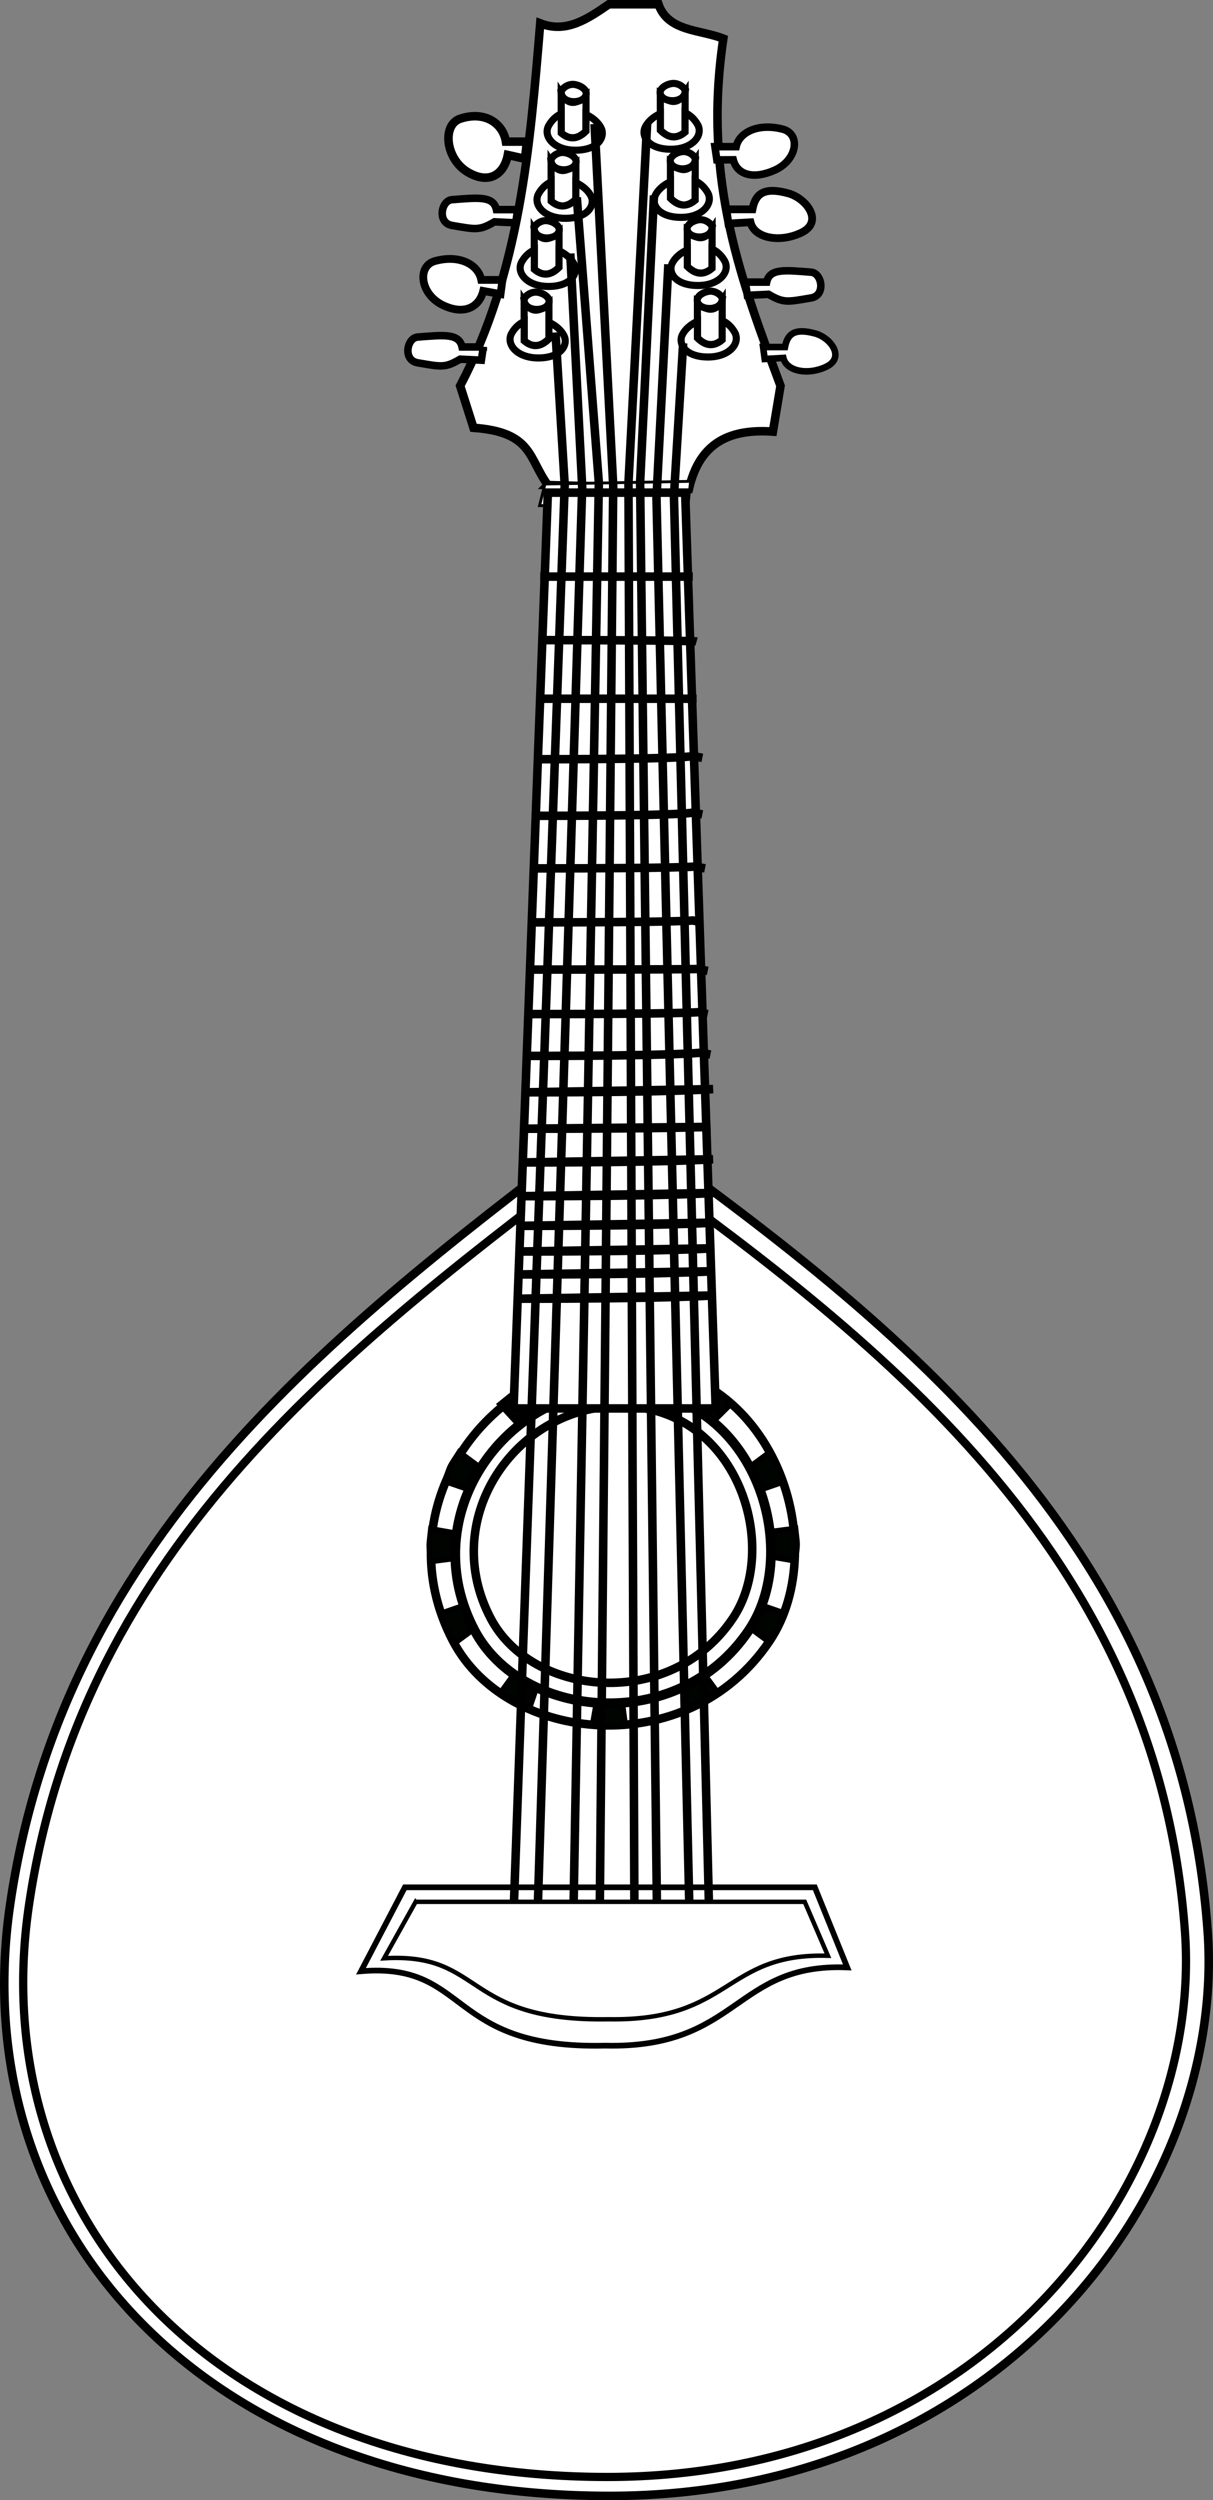 <?xml version="1.0" encoding="UTF-8" standalone="no"?>
<!-- Created with Inkscape (http://www.inkscape.org/) -->
<svg
    xmlns:inkscape="http://www.inkscape.org/namespaces/inkscape"
    xmlns:rdf="http://www.w3.org/1999/02/22-rdf-syntax-ns#"
    xmlns="http://www.w3.org/2000/svg"
    xmlns:cc="http://creativecommons.org/ns#"
    xmlns:dc="http://purl.org/dc/elements/1.1/"
    xmlns:sodipodi="http://sodipodi.sourceforge.net/DTD/sodipodi-0.dtd"
    xmlns:svg="http://www.w3.org/2000/svg"
    xmlns:ns1="http://sozi.baierouge.fr"
    xmlns:xlink="http://www.w3.org/1999/xlink"
    id="svg9710"
    sodipodi:docname="papapishu_lute_2_bw.svg"
    viewBox="0 0 426.38 878.4"
    sodipodi:version="0.32"
    version="1.0"
    inkscape:output_extension="org.inkscape.output.svg.inkscape"
    inkscape:version="0.46dev+devel"
    sodipodi:docbase="D:\Documents and Settings\Joanna\My Documents\My Pictures\graph_vector"
  >
  <rect x="0" y="0" width="426.38" height="878.4" fill="#808080" stroke="none"/>
  <sodipodi:namedview
      id="base"
      bordercolor="#666666"
      inkscape:pageshadow="2"
      inkscape:window-y="0"
      pagecolor="#ffffff"
      inkscape:window-height="778"
      inkscape:zoom="0.32274423"
      inkscape:window-x="0"
      showgrid="false"
      borderopacity="1.0"
      inkscape:current-layer="layer8"
      inkscape:cx="202.92658"
      inkscape:cy="499.03083"
      inkscape:window-width="1280"
      inkscape:pageopacity="0.0"
      inkscape:document-units="px"
  />
  <g
      id="layer8"
      inkscape:label="najwyz"
      inkscape:groupmode="layer"
      transform="translate(-173.4 -86.979)"
    >
    <path
        id="path9843"
        sodipodi:nodetypes="csssc"
        style="fill-rule:evenodd;stroke:#000000;stroke-width:3;fill:#ffffff"
        d="m388.77 479.93c-93.71 71.15-192.54 144.41-211.81 276.16-16.45 112.47 66.75 207.69 210.47 207.79 136.8 0.1 217.1-106.36 210.47-198.4-9.96-138.47-112.31-216.3-209.13-285.55z"
    />
    <path
        id="path10814"
        sodipodi:nodetypes="csssc"
        style="fill-rule:evenodd;stroke:#000000;stroke-width:2.896;fill:#ffffff"
        d="m388.03 490.02c-90.48 68.68-185.89 139.41-204.49 266.61-15.88 108.57 64.44 200.5 203.19 200.6 132.07 0.1 209.59-102.69 203.19-191.54-9.62-133.68-108.42-208.82-201.89-275.67z"
    />
    <path
        id="path11787"
        sodipodi:nodetypes="ccccccccccc"
        style="fill-rule:evenodd;stroke:#000000;stroke-width:3;fill:#ffffff"
        d="m365.98 257.39c-6.89-9.41-5.32-18.62-26.14-20.11l-4.69-14.74c21.06-40.12 24.52-83.76 28.15-127.36 9.21 3.61 16.66-1.597 24.13-6.701h17.43c3.37 9.656 14.6 8.83 22.79 12.061-7.43 50.09 6.67 85.82 20.11 122l-2.68 16.08c-14.47-1.01-25.72 3.32-29.5 20.11l-49.6-1.34z"
    />
    <path
        id="path11789"
        sodipodi:nodetypes="cccccc"
        style="fill-rule:evenodd;stroke:#000000;stroke-width:2;fill:#ffffff"
        d="m315.71 750.06l-15.42 29.49c38.57-3.24 29.72 27.48 85.8 26.14 47.14 1.12 45.36-29.11 85.13-27.48l-11.4-28.15h-144.11z"
    />
    <path
        id="path11791"
        sodipodi:nodetypes="ccccc"
        style="fill-rule:evenodd;stroke:#000000;stroke-width:2;fill:#ffffff"
        d="m342.62 762.01l87.81-0.67v7.37h-87.13l-0.68-6.7z"
    />
    <path
        id="path11793"
        sodipodi:nodetypes="csss"
        style="fill-rule:evenodd;stroke:#000000;stroke-width:3;fill:#ffffff"
        d="m387.43 581.15c-34.21 2.48-59.49 40.25-41.56 74.4 14.51 27.64 63.15 32.7 85.13 0 17.46-25.98 0.79-77.63-43.57-74.4z"
    />
    <path
        id="path11796"
        sodipodi:nodetypes="csss"
        style="fill-rule:evenodd;stroke:#000000;stroke-width:3;fill:#ffffff"
        d="m386.87 574.02c-39.48 2.87-68.64 46.45-47.95 85.85 16.74 31.89 72.86 37.74 98.22 0 20.15-29.97 0.91-89.56-50.27-85.85z"
    />
    <path
        id="path11798"
        sodipodi:nodetypes="csss"
        style="fill-rule:evenodd;stroke:#000000;stroke-width:3;fill:#ffffff"
        d="m386.96 566.29c-44.72 3.25-77.76 52.61-54.32 97.25 18.96 36.13 82.54 42.75 111.27 0 22.82-33.96 1.03-101.47-56.95-97.25z"
    />
    <path
        id="path11800"
        sodipodi:nodetypes="ccssccc"
        style="fill-rule:evenodd;stroke:#000000;stroke-width:3;fill:#ffffff"
        d="m358.61 136.74h-7.38c-1.02-6.43-7.4-10.92-16.08-8.04-6.4 2.12-5.2 14.11 2.68 18.76 7.58 4.48 12.77 0.71 14.07-6.03l6.04 1.34 0.67-6.03z"
    />
    <path
        id="path11803"
        sodipodi:nodetypes="ccssccc"
        style="fill-rule:evenodd;stroke:#000000;stroke-width:2.739;fill:#ffffff"
        d="m350.02 185.33h-7.44c-1.03-5.31-7.47-9.02-16.24-6.65-6.46 1.76-5.25 11.66 2.71 15.5 7.65 3.7 12.89 0.58 14.21-4.98l6.09 1.11 0.67-4.98z"
    />
    <path
        id="path11805"
        sodipodi:nodetypes="ccssccc"
        style="fill-rule:evenodd;stroke:#000000;stroke-width:2.646;fill:#ffffff"
        d="m424.7 138.51h7.47c1.04-4.93 7.5-8.39 16.29-6.17 6.48 1.63 5.27 10.84-2.71 14.41-7.68 3.44-13.27 1.55-14.6-3.63l-5.77 0.03-0.68-4.64z"
    />
    <path
        id="path11807"
        sodipodi:nodetypes="ccssccc"
        style="fill-rule:evenodd;stroke:#000000;stroke-width:2.646;fill:#ffffff"
        d="m435.42 186.1h7.47c1.04-4.93 6.58-4.18 15.63-3.49 3.79 0.29 5.26 8.16-0.04 9.05-8.3 1.4-9.58 1.88-14.93-1.28l-7.45 0.36-0.68-4.64z"
    />
    <path
        id="path11809"
        sodipodi:nodetypes="ccssccc"
        style="fill-rule:evenodd;stroke:#000000;stroke-width:2.646;fill:#ffffff"
        d="m355.35 160.63h-7.46c-1.04-4.93-6.59-4.18-15.63-3.49-3.8 0.29-5.26 8.16 0.04 9.05 8.3 1.4 9.58 1.88 14.92-1.28l7.45 0.36 0.68-4.64z"
    />
    <path
        id="path11811"
        sodipodi:nodetypes="ccssccc"
        style="fill-rule:evenodd;stroke:#000000;stroke-width:2.646;fill:#ffffff"
        d="m343.29 208.89h-7.47c-1.04-4.93-6.58-4.18-15.62-3.49-3.8 0.29-5.27 8.16 0.03 9.05 8.3 1.4 9.58 1.88 14.93-1.28l7.45 0.36 0.68-4.64z"
    />
    <path
        id="path11813"
        sodipodi:nodetypes="ccssccc"
        style="fill-rule:evenodd;stroke:#000000;stroke-width:2.739;fill:#ffffff"
        d="m428.77 160.53h9.12c1.03-5.31 3.79-8.02 12.55-5.64 6.46 1.75 12.62 9.98 4.67 13.82-7.66 3.7-16.58 1.92-17.9-3.64l-7.77 0.44-0.67-4.98z"
    />
    <path
        id="path11815"
        sodipodi:nodetypes="ccssccc"
        style="fill-rule:evenodd;stroke:#000000;stroke-width:2.313;fill:#ffffff"
        d="m441.63 208.9h7.69c0.88-4.48 3.2-6.77 10.6-4.76 5.46 1.48 10.66 8.43 3.94 11.67-6.46 3.13-13.99 1.63-15.11-3.07l-6.55 0.37-0.57-4.21z"
    />
    <g
        id="g11826"
        style="stroke:#000000;stroke-width:2.5;fill:#ffffff"
      >
      <path
          id="path11817"
          sodipodi:nodetypes="ccccc"
          style="fill-rule:evenodd;stroke:#000000;stroke-width:2.5;fill:#ffffff"
          d="m370.67 119.98v13.74c2.91 2.46 5.81 2.24 8.72-0.67v-12.4c-2.91 2.42-5.81 3.97-8.72-0.67z"
      />
      <path
          id="path11819"
          sodipodi:nodetypes="csss"
          style="fill-rule:evenodd;stroke:#000000;stroke-width:2.5;fill:#ffffff"
          d="m370.67 119.65c0.56 4.02 7.82 3.9 8.72 0.67 0.52-1.9-2.18-3.52-4.36-3.69s-4.55 1.62-4.36 3.02z"
      />
      <path
          id="path11821"
          style="fill-rule:evenodd;stroke:#000000;stroke-width:2.5;fill:#ffffff"
          d="m370.69 126.94c-1.67 0.75-3.2 2.06-4.38 4.09-2.15 3.71 1.63 8.73 9.38 8.72 8-0.01 10.49-4.65 9.06-7.69-0.93-1.98-2.96-3.77-5.37-4.84v5.84c-2.91 2.91-5.79 3.12-8.69 0.66v-6.78z"
      />
    </g
    >
    <g
        id="g11831"
        style="stroke:#000000;stroke-width:2.5;fill:#ffffff"
        transform="translate(-3.555 23.935)"
      >
      <path
          id="path11833"
          sodipodi:nodetypes="ccccc"
          style="fill-rule:evenodd;stroke:#000000;stroke-width:2.5;fill:#ffffff"
          d="m370.67 119.98v13.74c2.91 2.46 5.81 2.24 8.72-0.67v-12.4c-2.91 2.42-5.81 3.97-8.72-0.67z"
      />
      <path
          id="path11835"
          sodipodi:nodetypes="csss"
          style="fill-rule:evenodd;stroke:#000000;stroke-width:2.5;fill:#ffffff"
          d="m370.67 119.65c0.56 4.02 7.82 3.9 8.72 0.67 0.52-1.9-2.18-3.52-4.36-3.69s-4.55 1.62-4.36 3.02z"
      />
      <path
          id="path11837"
          style="fill-rule:evenodd;stroke:#000000;stroke-width:2.5;fill:#ffffff"
          d="m370.69 126.94c-1.67 0.75-3.2 2.06-4.38 4.09-2.15 3.71 1.63 8.73 9.38 8.72 8-0.01 10.49-4.65 9.06-7.69-0.93-1.98-2.96-3.77-5.37-4.84v5.84c-2.91 2.91-5.79 3.12-8.69 0.66v-6.78z"
      />
    </g
    >
    <g
        id="g11839"
        style="stroke:#000000;stroke-width:2.5;fill:#ffffff"
        transform="translate(-9.479 47.871)"
      >
      <path
          id="path11841"
          sodipodi:nodetypes="ccccc"
          style="fill-rule:evenodd;stroke:#000000;stroke-width:2.5;fill:#ffffff"
          d="m370.67 119.98v13.74c2.91 2.46 5.81 2.24 8.72-0.67v-12.4c-2.91 2.42-5.81 3.97-8.72-0.67z"
      />
      <path
          id="path11843"
          sodipodi:nodetypes="csss"
          style="fill-rule:evenodd;stroke:#000000;stroke-width:2.5;fill:#ffffff"
          d="m370.67 119.65c0.56 4.02 7.82 3.9 8.72 0.67 0.52-1.9-2.18-3.52-4.36-3.69s-4.55 1.62-4.36 3.02z"
      />
      <path
          id="path11845"
          style="fill-rule:evenodd;stroke:#000000;stroke-width:2.5;fill:#ffffff"
          d="m370.69 126.94c-1.67 0.75-3.2 2.06-4.38 4.09-2.15 3.71 1.63 8.73 9.38 8.72 8-0.01 10.49-4.65 9.06-7.69-0.93-1.98-2.96-3.77-5.37-4.84v5.84c-2.91 2.91-5.79 3.12-8.69 0.66v-6.78z"
      />
    </g
    >
    <g
        id="g11847"
        style="stroke:#000000;fill:#ffffff"
        transform="translate(-13.034 72.991)"
      >
      <path
          id="path11849"
          sodipodi:nodetypes="ccccc"
          style="fill-rule:evenodd;stroke:#000000;stroke-width:1px;fill:#ffffff"
          d="m370.67 119.98v13.74c2.91 2.46 5.81 2.24 8.72-0.67v-12.4c-2.91 2.42-5.81 3.97-8.72-0.67z"
      />
      <path
          id="path11851"
          sodipodi:nodetypes="csss"
          style="fill-rule:evenodd;stroke:#000000;stroke-width:1px;fill:#ffffff"
          d="m370.67 119.65c0.56 4.02 7.82 3.9 8.72 0.67 0.52-1.9-2.18-3.52-4.36-3.69s-4.55 1.62-4.36 3.02z"
      />
      <path
          id="path11853"
          style="fill-rule:evenodd;stroke:#000000;stroke-width:1px;fill:#ffffff"
          d="m370.69 126.94c-1.67 0.75-3.2 2.06-4.38 4.09-2.15 3.71 1.63 8.73 9.38 8.72 8-0.01 10.49-4.65 9.06-7.69-0.93-1.98-2.96-3.77-5.37-4.84v5.84c-2.91 2.91-5.79 3.12-8.69 0.66v-6.78z"
      />
    </g
    >
    <g
        id="g11855"
        style="stroke:#000000;stroke-width:2.5;fill:#ffffff"
        transform="translate(-13.034 72.991)"
      >
      <path
          id="path11857"
          sodipodi:nodetypes="ccccc"
          style="fill-rule:evenodd;stroke:#000000;stroke-width:2.5;fill:#ffffff"
          d="m370.67 119.98v13.74c2.91 2.46 5.81 2.24 8.72-0.67v-12.4c-2.91 2.42-5.81 3.97-8.72-0.67z"
      />
      <path
          id="path11859"
          sodipodi:nodetypes="csss"
          style="fill-rule:evenodd;stroke:#000000;stroke-width:2.5;fill:#ffffff"
          d="m370.67 119.65c0.56 4.02 7.82 3.9 8.72 0.67 0.52-1.9-2.18-3.52-4.36-3.69s-4.55 1.62-4.36 3.02z"
      />
      <path
          id="path11861"
          style="fill-rule:evenodd;stroke:#000000;stroke-width:2.5;fill:#ffffff"
          d="m370.69 126.94c-1.67 0.75-3.2 2.06-4.38 4.09-2.15 3.71 1.63 8.73 9.38 8.72 8-0.01 10.49-4.65 9.06-7.69-0.93-1.98-2.96-3.77-5.37-4.84v5.84c-2.91 2.91-5.79 3.12-8.69 0.66v-6.78z"
      />
    </g
    >
    <g
        id="g11942"
        style="stroke:#000000;stroke-width:2.5;fill:#ffffff"
        transform="matrix(-1 0 0 1 799.31 -3.016)"
      >
      <g
          id="g11873"
          style="stroke:#000000;stroke-width:2.5;fill:#ffffff"
          transform="translate(14.411 2.681)"
        >
        <path
            id="path11875"
            sodipodi:nodetypes="ccccc"
            style="fill-rule:evenodd;stroke:#000000;stroke-width:2.5;fill:#ffffff"
            d="m370.67 119.98v13.74c2.91 2.46 5.81 2.24 8.72-0.67v-12.4c-2.91 2.42-5.81 3.97-8.72-0.67z"
        />
        <path
            id="path11877"
            sodipodi:nodetypes="csss"
            style="fill-rule:evenodd;stroke:#000000;stroke-width:2.5;fill:#ffffff"
            d="m370.67 119.65c0.56 4.02 7.82 3.9 8.72 0.67 0.52-1.9-2.18-3.52-4.36-3.69s-4.55 1.62-4.36 3.02z"
        />
        <path
            id="path11879"
            style="fill-rule:evenodd;stroke:#000000;stroke-width:2.5;fill:#ffffff"
            d="m370.69 126.94c-1.67 0.75-3.2 2.06-4.38 4.09-2.15 3.71 1.63 8.73 9.38 8.72 8-0.01 10.49-4.65 9.06-7.69-0.93-1.98-2.96-3.77-5.37-4.84v5.84c-2.91 2.91-5.79 3.12-8.69 0.66v-6.78z"
        />
      </g
      >
      <g
          id="g11881"
          style="stroke:#000000;stroke-width:2.5;fill:#ffffff"
          transform="translate(10.857 26.617)"
        >
        <path
            id="path11883"
            sodipodi:nodetypes="ccccc"
            style="fill-rule:evenodd;stroke:#000000;stroke-width:2.5;fill:#ffffff"
            d="m370.67 119.98v13.74c2.91 2.46 5.81 2.24 8.72-0.67v-12.4c-2.91 2.42-5.81 3.97-8.72-0.67z"
        />
        <path
            id="path11885"
            sodipodi:nodetypes="csss"
            style="fill-rule:evenodd;stroke:#000000;stroke-width:2.5;fill:#ffffff"
            d="m370.67 119.65c0.56 4.02 7.82 3.9 8.72 0.67 0.52-1.9-2.18-3.52-4.36-3.69s-4.55 1.62-4.36 3.02z"
        />
        <path
            id="path11887"
            style="fill-rule:evenodd;stroke:#000000;stroke-width:2.5;fill:#ffffff"
            d="m370.69 126.94c-1.67 0.75-3.2 2.06-4.38 4.09-2.15 3.71 1.63 8.73 9.38 8.72 8-0.01 10.49-4.65 9.06-7.69-0.93-1.98-2.96-3.77-5.37-4.84v5.84c-2.91 2.91-5.79 3.12-8.69 0.66v-6.78z"
        />
      </g
      >
      <g
          id="g11889"
          style="stroke:#000000;stroke-width:2.5;fill:#ffffff"
          transform="translate(4.932 50.552)"
        >
        <path
            id="path11891"
            sodipodi:nodetypes="ccccc"
            style="fill-rule:evenodd;stroke:#000000;stroke-width:2.5;fill:#ffffff"
            d="m370.67 119.98v13.74c2.91 2.46 5.81 2.24 8.72-0.67v-12.4c-2.91 2.42-5.81 3.97-8.72-0.67z"
        />
        <path
            id="path11893"
            sodipodi:nodetypes="csss"
            style="fill-rule:evenodd;stroke:#000000;stroke-width:2.5;fill:#ffffff"
            d="m370.67 119.65c0.56 4.02 7.82 3.9 8.72 0.67 0.52-1.9-2.18-3.52-4.36-3.69s-4.55 1.62-4.36 3.02z"
        />
        <path
            id="path11895"
            style="fill-rule:evenodd;stroke:#000000;stroke-width:2.5;fill:#ffffff"
            d="m370.69 126.94c-1.67 0.75-3.2 2.06-4.38 4.09-2.15 3.71 1.63 8.73 9.38 8.72 8-0.01 10.49-4.65 9.06-7.69-0.93-1.98-2.96-3.77-5.37-4.84v5.84c-2.91 2.91-5.79 3.12-8.69 0.66v-6.78z"
        />
      </g
      >
      <g
          id="g11897"
          style="stroke:#000000;stroke-width:2.5;fill:#ffffff"
          transform="translate(1.377 75.673)"
        >
        <path
            id="path11899"
            sodipodi:nodetypes="ccccc"
            style="fill-rule:evenodd;stroke:#000000;stroke-width:2.5;fill:#ffffff"
            d="m370.67 119.98v13.74c2.91 2.46 5.81 2.24 8.72-0.67v-12.4c-2.91 2.42-5.81 3.97-8.72-0.67z"
        />
        <path
            id="path11901"
            sodipodi:nodetypes="csss"
            style="fill-rule:evenodd;stroke:#000000;stroke-width:2.5;fill:#ffffff"
            d="m370.67 119.65c0.56 4.02 7.82 3.9 8.72 0.67 0.52-1.9-2.18-3.52-4.36-3.69s-4.55 1.62-4.36 3.02z"
        />
        <path
            id="path11903"
            style="fill-rule:evenodd;stroke:#000000;stroke-width:2.5;fill:#ffffff"
            d="m370.69 126.94c-1.67 0.75-3.2 2.06-4.38 4.09-2.15 3.71 1.63 8.73 9.38 8.72 8-0.01 10.49-4.65 9.06-7.69-0.93-1.98-2.96-3.77-5.37-4.84v5.84c-2.91 2.91-5.79 3.12-8.69 0.66v-6.78z"
        />
      </g
      >
    </g
    >
    <g
        id="g14950"
        style="stroke:#000000;stroke-width:2;fill:#000400"
      >
      <path
          id="path12932"
          sodipodi:nodetypes="ccccc"
          style="fill-rule:evenodd;stroke:#000000;stroke-width:2;fill:#000400"
          d="m424.64 585.84l5.54-5.51c-5.43-4.8-3.31-3.25-9.29-6.59l-3.64 6.87c4.03 2.55 3.71 2.66 7.39 5.23z"
      />
      <path
          id="path12946"
          sodipodi:nodetypes="ccccc"
          style="fill-rule:evenodd;stroke:#000000;stroke-width:2;fill:#000400"
          d="m445.3 634.04l7.71 1.34c0.77-7.2 0.73-4.58 0-11.39l-7.71 1c0.25 4.76-0.03 4.57 0 9.05z"
      />
      <path
          id="path12948"
          sodipodi:nodetypes="ccccc"
          style="fill-rule:evenodd;stroke:#000000;stroke-width:2;fill:#000400"
          d="m332.58 625.5l-7.71-1.34c-0.77 7.2-0.73 4.58 0 11.39l7.71-1c-0.25-4.76 0.02-4.57 0-9.05z"
      />
      <path
          id="path12950"
          sodipodi:nodetypes="ccccc"
          style="fill-rule:evenodd;stroke:#000000;stroke-width:2;fill:#000400"
          d="m385.25 573.66l-1.34-7.71c7.2-0.77 4.58-0.72 11.4 0l-1.01 7.71c-4.76-0.25-4.57 0.03-9.05 0z"
      />
      <path
          id="path12952"
          sodipodi:nodetypes="ccccc"
          style="fill-rule:evenodd;stroke:#000000;stroke-width:2;fill:#000400"
          d="m339.79 659.41l-6.31 4.64c-3.9-6.1-2.69-3.77-5.08-10.2l7.35-2.54c1.9 4.37 2.06 4.08 4.04 8.1z"
      />
      <path
          id="path12954"
          sodipodi:nodetypes="ccccc"
          style="fill-rule:evenodd;stroke:#000000;stroke-width:2;fill:#000400"
          d="m437.49 601.99l6.3-4.64c3.91 6.11 2.7 3.78 5.09 10.2l-7.35 2.54c-1.9-4.37-2.06-4.07-4.04-8.1z"
      />
      <path
          id="path12956"
          sodipodi:nodetypes="ccccc"
          style="fill-rule:evenodd;stroke:#000000;stroke-width:2;fill:#000400"
          d="m437.49 659.24l6.3 4.64c3.91-6.1 2.7-3.77 5.09-10.2l-7.35-2.53c-1.9 4.36-2.06 4.07-4.04 8.09z"
      />
      <path
          id="path12958"
          sodipodi:nodetypes="ccccc"
          style="fill-rule:evenodd;stroke:#000000;stroke-width:2;fill:#000400"
          d="m341.13 601.83l-6.3-4.64c-3.91 6.1-2.7 3.77-5.09 10.2l7.35 2.53c1.9-4.36 2.06-4.07 4.04-8.09z"
      />
      <path
          id="path12966"
          sodipodi:nodetypes="ccccc"
          style="fill-rule:evenodd;stroke:#000000;stroke-width:2;fill:#000400"
          d="m383.07 685.21l-1.34 7.71c7.2 0.77 4.58 0.73 11.4 0l-1.01-7.71c-4.76 0.25-4.56-0.03-9.05 0z"
      />
      <path
          id="path12968"
          sodipodi:nodetypes="ccccc"
          style="fill-rule:evenodd;stroke:#000000;stroke-width:2;fill:#000400"
          d="m354.49 586.13l-5.29-5.77c5.65-4.53 3.47-3.08 9.6-6.14l3.31 7.03c-4.14 2.36-3.83 2.48-7.62 4.88z"
      />
      <path
          id="path12970"
          sodipodi:nodetypes="ccccc"
          style="fill-rule:evenodd;stroke:#000000;stroke-width:2;fill:#000400"
          d="m421.04 675.34l4.6 6.33c-6.13 3.86-3.8 2.67-10.24 5.01l-2.48-7.37c4.38-1.86 4.09-2.03 8.12-3.97z"
      />
      <path
          id="path12972"
          sodipodi:nodetypes="ccccc"
          style="fill-rule:evenodd;stroke:#000000;stroke-width:2;fill:#000400"
          d="m354 675.34l-4.59 6.33c6.13 3.86 3.79 2.67 10.23 5.01l2.49-7.37c-4.39-1.86-4.1-2.03-8.13-3.97z"
      />
    </g
    >
    <path
        id="path23751"
        sodipodi:nodetypes="csss"
        style="fill-rule:evenodd;stroke:#000000;stroke-width:3.401;fill:#ffffff"
        d="m387.28 575.33c-38.79 2.82-67.45 45.64-47.12 84.36 16.45 31.33 71.6 37.08 96.52 0 19.79-29.46 0.89-88.01-49.4-84.36z"
    />
    <path
        id="path12992"
        style="fill-rule:evenodd;stroke:#000000;stroke-width:1px;fill:#ffffff"
        d="m364.96 257.04l-1.9 7.58h52.14l0.95-8.53-51.19 0.95z"
    />
    <path
        id="path14940"
        sodipodi:nodetypes="csss"
        style="fill-rule:evenodd;stroke:#000000;stroke-width:3;fill:#ffffff"
        d="m387.43 581.15c-34.21 2.48-59.49 40.25-41.56 74.4 14.51 27.64 63.15 32.7 85.13 0 17.46-25.98 0.79-77.63-43.57-74.4z"
    />
    <path
        id="path10816"
        style="fill-rule:evenodd;stroke:#000000;stroke-width:3;fill:#ffffff"
        d="m365.98 260.07l-12.06 321.75h71.05l-10.73-321.75h-48.26z"
    />
    <path
        id="path17871"
        style="fill-rule:evenodd;stroke:#000000;stroke-width:3;fill:#ffffff"
        d="m363.3 289.57h53.62"
    />
    <path
        id="path18842"
        sodipodi:nodetypes="ccc"
        style="fill-rule:evenodd;stroke:#000000;stroke-width:3;fill:#ffffff"
        d="m362.99 311.88c53.62 0 55.27 0.48 55.27 0.48"
    />
    <path
        id="path18844"
        sodipodi:nodetypes="ccc"
        style="fill-rule:evenodd;stroke:#000000;stroke-width:3;fill:#ffffff"
        d="m362.51 332.47h55.75"
    />
    <path
        id="path18846"
        sodipodi:nodetypes="ccc"
        style="fill-rule:evenodd;stroke:#000000;stroke-width:3;fill:#ffffff"
        d="m362.6 353.72c53.62 0 54.32-1.15 54.32-1.15l3.35 0.68"
    />
    <path
        id="path18848"
        sodipodi:nodetypes="ccc"
        style="fill-rule:evenodd;stroke:#000000;stroke-width:3;fill:#ffffff"
        d="m361.65 373.6c53.62 0 55.27-1.15 55.27-1.15l3.35 0.67"
    />
    <path
        id="path18850"
        sodipodi:nodetypes="ccc"
        style="fill-rule:evenodd;stroke:#000000;stroke-width:3;fill:#ffffff"
        d="m360.23 392.08c53.62 0 57.64-0.67 57.64-0.67l3.35 0.67"
    />
    <path
        id="path18852"
        sodipodi:nodetypes="ccc"
        style="fill-rule:evenodd;stroke:#000000;stroke-width:3;fill:#ffffff"
        d="m359.28 411.04c53.62 0 57.64-0.67 57.64-0.67l3.35 0.67"
    />
    <path
        id="path18854"
        sodipodi:nodetypes="ccc"
        style="fill-rule:evenodd;stroke:#000000;stroke-width:3;fill:#ffffff"
        d="m359.28 427.63c53.62 0 59.54-0.2 59.54-0.2l3.35 0.67"
    />
    <path
        id="path18856"
        sodipodi:nodetypes="ccc"
        style="fill-rule:evenodd;stroke:#000000;stroke-width:3;fill:#ffffff"
        d="m358.8 443.27c53.63 0 60.02-0.67 60.02-0.67l3.35 0.67"
    />
    <path
        id="path18858"
        sodipodi:nodetypes="ccc"
        style="fill-rule:evenodd;stroke:#000000;stroke-width:3;fill:#ffffff"
        d="m358.33 457.96c53.62 0 61.44-1.14 61.44-1.14l3.35 0.67"
    />
    <path
        id="path18860"
        sodipodi:nodetypes="ccc"
        style="fill-rule:evenodd;stroke:#000000;stroke-width:3;fill:#ffffff"
        d="m424.03 469.62s-12.54 1.13-66.16 1.13l66.16-1.13z"
    />
    <path
        id="path18864"
        sodipodi:nodetypes="ccc"
        style="fill-rule:evenodd;stroke:#000000;stroke-width:3;fill:#ffffff"
        d="m423.08 482.89s-13.01 0.66-66.63 0.66l66.63-0.66z"
    />
    <path
        id="path18866"
        sodipodi:nodetypes="ccc"
        style="fill-rule:evenodd;stroke:#000000;stroke-width:3;fill:#ffffff"
        d="m424.03 494.27s-14.43 1.13-68.06 1.13l68.06-1.13z"
    />
    <path
        id="path18868"
        sodipodi:nodetypes="ccc"
        style="fill-rule:evenodd;stroke:#000000;stroke-width:3;fill:#ffffff"
        d="m424.03 506.12s-14.43 1.13-68.06 1.13l68.06-1.13z"
    />
    <path
        id="path18870"
        sodipodi:nodetypes="ccc"
        style="fill-rule:evenodd;stroke:#000000;stroke-width:3;fill:#ffffff"
        d="m424.03 516.54s-14.43 1.13-68.06 1.13l68.06-1.13z"
    />
    <path
        id="path18872"
        sodipodi:nodetypes="ccc"
        style="fill-rule:evenodd;stroke:#000000;stroke-width:3;fill:#ffffff"
        d="m424.03 525.55s-14.43 1.13-68.06 1.13l68.06-1.13z"
    />
    <path
        id="path18874"
        sodipodi:nodetypes="ccc"
        style="fill-rule:evenodd;stroke:#000000;stroke-width:3;fill:#ffffff"
        d="m424.03 533.61s-14.43 1.13-68.06 1.13l68.06-1.13z"
    />
    <path
        id="path18876"
        sodipodi:nodetypes="ccc"
        style="fill-rule:evenodd;stroke:#000000;stroke-width:3;fill:#ffffff"
        d="m423.55 542.14s-14.43 1.13-68.05 1.13l68.05-1.13z"
    />
    <path
        id="path12974"
        sodipodi:nodetypes="ccc"
        style="stroke:#000000;stroke-width:3;fill:none"
        d="m353.25 778.21l18.65-520.82-3.24-53.62"
    />
    <path
        id="path12977"
        sodipodi:nodetypes="ccc"
        style="stroke:#000000;stroke-width:3;fill:none"
        d="m361.96 772.34l16.09-514.23-4.19-82.06"
    />
    <path
        id="path12983"
        sodipodi:nodetypes="ccc"
        style="stroke:#000000;stroke-width:3;fill:none"
        d="m374.63 778.49l9.27-521.93-7.75-100.23"
    />
    <path
        id="path12985"
        sodipodi:nodetypes="ccc"
        style="stroke:#000000;stroke-width:3;fill:none"
        d="m384.11 769.94l4.84-512.3-6.56-127.09"
    />
    <path
        id="path12989"
        sodipodi:nodetypes="ccc"
        style="stroke:#000000;stroke-width:3;fill:none"
        d="m396.47 775.3l-2.16-518.53 6.55-126.22"
    />
    <path
        id="path12987"
        sodipodi:nodetypes="ccc"
        style="stroke:#000000;stroke-width:3;fill:none"
        d="m404.45 768.71l-6.04-512.22 4.86-100.83"
    />
    <path
        id="path12981"
        sodipodi:nodetypes="ccc"
        style="stroke:#000000;stroke-width:3;fill:none"
        d="m416.22 778.81l-12.06-516.91 4.18-82.06"
    />
    <path
        id="path12979"
        sodipodi:nodetypes="ccc"
        style="stroke:#000000;stroke-width:3;fill:none"
        d="m422.92 769.27l-12.62-508.09 3.24-53.62"
    />
    <path
        id="path19848"
        sodipodi:nodetypes="cccccc"
        style="fill-rule:evenodd;stroke:#000000;stroke-width:1.557;fill:#ffffff"
        d="m319.5 755.16l-11.08 19.84c35.46-2.14 27.33 22.31 78.89 21.42 43.35 0.74 40.54-23.39 77.11-22.31l-8.15-18.95h-136.77z"
    />
  </g
  >
</svg
>
